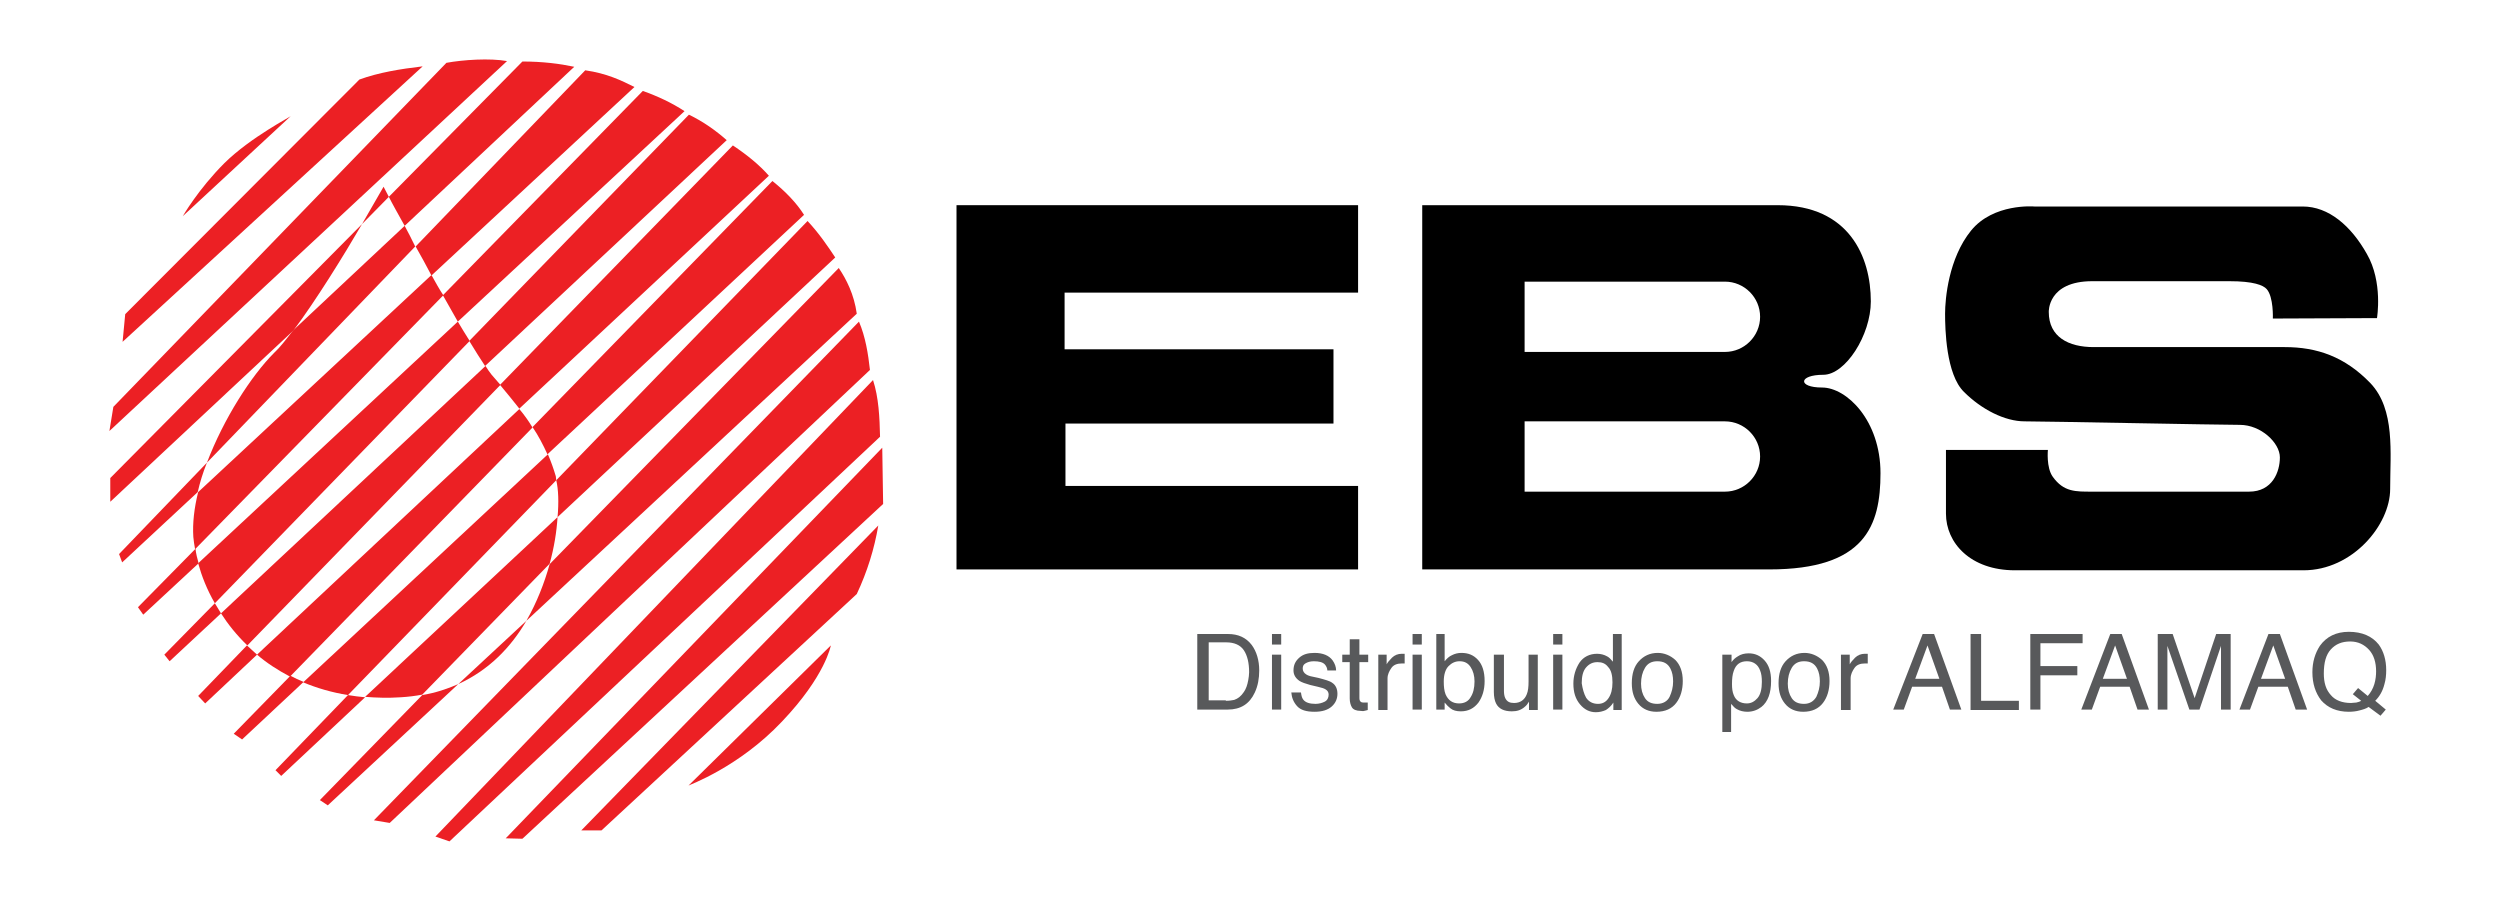 <?xml version="1.0" encoding="utf-8"?>
<!-- Generator: Adobe Illustrator 18.0.0, SVG Export Plug-In . SVG Version: 6.00 Build 0)  -->
<!DOCTYPE svg PUBLIC "-//W3C//DTD SVG 1.1//EN" "http://www.w3.org/Graphics/SVG/1.1/DTD/svg11.dtd">
<svg version="1.1" id="Layer_2" xmlns="http://www.w3.org/2000/svg" xmlns:xlink="http://www.w3.org/1999/xlink" x="0px" y="0px"
	 viewBox="0 0 569 205" enable-background="new 0 0 569 205" xml:space="preserve">
<g>
	<path fill="#EC2024" d="M81.8,18.1L28.5,71.5l-0.6,6.3l68.3-62.7C91.1,15.7,86.2,16.5,81.8,18.1z"/>
	<path fill="#EC2024" d="M51.1,37.1c-6,6-9.5,12.1-9.5,12.1l24.6-22.8C66.3,26.5,57.1,31.2,51.1,37.1z"/>
	<path fill="#EC2024" d="M101.6,14.3L25.8,92.6l-0.9,5.5l90.5-84.2C111.5,13.2,105.4,13.6,101.6,14.3z"/>
	<path fill="#EC2024" d="M130.7,15.2c-3.3-0.7-7.2-1.2-11.8-1.2L88.5,44.8c0.8,1.6,2.1,3.9,3.6,6.6L130.7,15.2z"/>
	<path fill="#EC2024" d="M25.1,108.8l0,5.4l41.7-39c5.1-6.8,11.4-17,15.6-24.2L25.1,108.8z"/>
	<path fill="#EC2024" d="M144.4,19.8c-3-1.5-6.3-3.1-11.2-3.8L94.6,56.1c1.2,2.1,2.4,4.3,3.6,6.6L144.4,19.8z"/>
	<path fill="#EC2024" d="M27.1,126.1l0.7,1.9l17.2-16c0.5-2.2,1.2-4.5,2.1-6.7L27.1,126.1z"/>
	<path fill="#EC2024" d="M155.8,25.3c-2.9-1.9-6.1-3.4-9.5-4.6l-45.5,46.5c1.2,2.1,2.3,4.1,3.4,6L155.8,25.3z"/>
	<path fill="#EC2024" d="M31.4,138.2l1.2,1.7l12.6-11.7c-0.3-1.1-0.6-2.2-0.7-3.3L31.4,138.2z"/>
	<path fill="#EC2024" d="M165.4,31.9c-2.5-2.2-5.3-4.2-8.6-5.8l-50,51.5c1.4,2.3,2.6,4.2,3.6,5.7L165.4,31.9z"/>
	<path fill="#EC2024" d="M37.4,149l1.2,1.5l11.7-10.9c-0.5-0.8-1-1.6-1.4-2.3L37.4,149z"/>
	<path fill="#EC2024" d="M175,40c-2.1-2.4-4.9-4.7-8.2-6.9l-53,54.5c1.5,1.8,3,3.6,4.4,5.4L175,40z"/>
	<path fill="#EC2024" d="M45.1,158.4l1.6,1.7L58.5,149c-0.8-0.7-1.5-1.4-2.3-2.1L45.1,158.4z"/>
	<path fill="#EC2024" d="M53.2,167l1.9,1.3l14-13.1c-1-0.4-2.1-0.9-3-1.4L53.2,167z"/>
	<path fill="#EC2024" d="M183,48.9c-1.7-2.7-4.2-5.3-7.2-7.7l-54.6,56c1.3,1.9,2.4,4,3.4,6.2L183,48.9z"/>
	<path fill="#EC2024" d="M126.9,117.7l63.2-59.1c-1.6-2.4-3.6-5.4-6.3-8.3l-57.2,59C127.1,111.4,127.2,114.3,126.9,117.7z"/>
	<path fill="#EC2024" d="M62.7,175.3l1.3,1.3l19.1-17.9c-1.3-0.1-2.6-0.3-3.9-0.5L62.7,175.3z"/>
	<path fill="#EC2024" d="M195,71.4c-0.6-4.4-2.4-7.9-4.1-10.4l-65.8,67.4c-1.2,4.3-2.9,8.7-5.3,12.9L195,71.4z"/>
	<path fill="#EC2024" d="M96.1,158.2l-23.3,23.9l1.8,1.2l29.7-27.6C101.8,156.8,99.1,157.7,96.1,158.2z"/>
	<path fill="#EC2024" d="M195.5,73.2L85.1,186.7l3.6,0.6L198,84.2C197.6,80.6,197,76.7,195.5,73.2z"/>
	<path fill="#EC2024" d="M198.7,86.5L99.1,190.4l3.2,1.1l98-92.1C200.2,95,200,90.5,198.7,86.5z"/>
	<polygon fill="#EC2024" points="200.8,101.9 115.1,190.8 118.9,190.9 201,114.7 	"/>
	<path fill="#EC2024" d="M136.9,189l58.1-53.8c2.4-5.1,4-10.3,4.9-15.6L132.3,189H136.9z"/>
	<path fill="#EC2024" d="M178,164.2c9.9-10.4,11.1-17.3,11.1-17.3l-32.4,31.9C156.7,178.7,168.1,174.7,178,164.2z"/>
	<path fill="#EC2024" d="M118.2,93.1L58.5,149c2.2,1.9,4.7,3.5,7.5,5l55.2-56.7C120.3,95.8,119.3,94.4,118.2,93.1z"/>
	<path fill="#EC2024" d="M111.9,85.3c-0.4-0.5-0.9-1.2-1.4-2l-60.2,56.3c1.6,2.5,3.6,5,6,7.3l57.6-59.3
		C113.2,86.8,112.5,86,111.9,85.3z"/>
	<path fill="#EC2024" d="M87.3,42.5c0,0-2,3.5-4.9,8.5l6.1-6.2C87.7,43.3,87.3,42.5,87.3,42.5z"/>
	<path fill="#EC2024" d="M126.5,108.4c-0.5-1.7-1.1-3.4-1.8-5L69,155.3c3.1,1.3,6.5,2.3,10.2,2.9l47.4-48.9
		C126.6,109,126.5,108.7,126.5,108.4z"/>
	<path fill="#EC2024" d="M119.8,141.3l-15.5,14.4C111.3,152.5,116.3,147.3,119.8,141.3z"/>
	<path fill="#EC2024" d="M126.9,117.7l-43.8,40.9c2.5,0.2,5.2,0.3,8.1,0.1c1.7-0.1,3.3-0.3,4.9-0.6l29-29.8
		C126.1,124.7,126.7,121,126.9,117.7z"/>
	<path fill="#EC2024" d="M92.1,51.4L66.7,75.2c-1.6,2.1-3,3.9-4.3,5.1c-5.2,5.2-11.5,15-15.3,25l47.4-49.2
		C93.7,54.4,92.9,52.9,92.1,51.4z"/>
	<path fill="#EC2024" d="M98.2,62.6L45.1,112c-0.9,3.6-1.3,7.1-1.1,10.2c0.1,0.9,0.2,1.8,0.4,2.8l56.5-57.8
		C99.9,65.7,99.1,64.2,98.2,62.6z"/>
	<path fill="#EC2024" d="M104.2,73.2l-59.1,55c0.8,2.9,2,6,3.8,9.1l58-59.7C106,76.2,105.1,74.7,104.2,73.2z"/>
</g>
<polygon points="309.1,46.7 309.1,66.6 242.3,66.6 242.3,79.5 303.5,79.5 303.5,96.4 242.5,96.4 242.5,110.6 309.1,110.6 
	309.1,129.6 217.7,129.6 217.7,46.7 "/>
<path d="M414.7,88.2c-5.6,0-5.4-2.9,0.3-2.9c5,0,10.8-9,10.8-16.7c0-10.1-4.9-21.9-21.2-21.9c-16.3,0-80.9,0-80.9,0v82.9
	c0,0,57.2,0,79,0c21.8,0,25.3-9.9,25.3-21.9C428,95.7,420.3,88.2,414.7,88.2z M392.6,111.9H347v-16h45.6c4.4,0,8,3.6,8,8
	C400.6,108.3,397,111.9,392.6,111.9z M392.6,80.1H347v-16h45.6c4.4,0,8,3.6,8,8S397,80.1,392.6,80.1z"/>
<path d="M541,72.4c0,0,1.4-8.2-2.3-14.6c-3.6-6.4-8.7-10.8-14.6-10.8c-5.9,0-61.1,0-61.1,0s-9.3-0.8-14.4,5.5s-5.9,15.5-5.9,18.9
	s0.2,13.8,4.3,17.8c4,4,9.3,6.7,13.8,6.7c4.6,0,44.2,0.8,49,0.8s9.1,4.1,9.1,7.4s-1.7,7.8-7,7.8s-31.9,0-35.7,0
	c-3.8,0-6.5,0.1-9-3.4c-1.5-2.1-1.1-6.1-1.1-6.1h-23.2c0,0,0,7.8,0,14.5s5.6,12.9,15.7,12.9s54.6,0,65.7,0
	c11.1,0,19.7-10.3,19.7-18.5s1.2-18.1-4.5-24.1c-5.8-6-12.1-8.2-19.5-8.2s-37.8,0-43.5,0c-5.7,0-10.2-2.3-10.2-8c0,0-0.3-7,9.9-7
	s25.7,0,31.2,0s7.7,0.9,8.5,1.8c1.6,1.8,1.4,6.7,1.4,6.7L541,72.4z"/>
<g>
	<path fill="#58595B" d="M272.6,144.3h6.9c2.3,0,4.1,0.8,5.4,2.5c1.1,1.5,1.7,3.5,1.7,5.8c0,1.8-0.3,3.5-1,5
		c-1.2,2.6-3.2,3.9-6.2,3.9h-6.9V144.3z M279,159.5c0.8,0,1.4-0.1,1.9-0.2c0.9-0.3,1.6-0.9,2.2-1.8c0.5-0.7,0.8-1.6,1-2.7
		c0.1-0.6,0.2-1.2,0.2-1.8c0-2.1-0.4-3.8-1.2-5c-0.8-1.2-2.2-1.8-4-1.8h-4v13.2H279z"/>
	<path fill="#58595B" d="M289.5,144.3h2.1v2.4h-2.1V144.3z M289.5,149h2.1v12.5h-2.1V149z"/>
	<path fill="#58595B" d="M296.1,157.6c0.1,0.7,0.2,1.2,0.5,1.6c0.5,0.7,1.5,1,2.8,1c0.8,0,1.5-0.2,2.1-0.5s0.9-0.9,0.9-1.6
		c0-0.5-0.2-0.9-0.7-1.2c-0.3-0.2-0.9-0.4-1.8-0.6l-1.7-0.4c-1.1-0.3-1.9-0.6-2.4-0.9c-0.9-0.6-1.4-1.4-1.4-2.4
		c0-1.2,0.4-2.1,1.3-2.9s2-1.1,3.5-1.1c1.9,0,3.3,0.6,4.1,1.7c0.5,0.7,0.8,1.5,0.8,2.3h-2c0-0.5-0.2-0.9-0.5-1.3
		c-0.5-0.6-1.4-0.8-2.6-0.8c-0.8,0-1.4,0.2-1.9,0.5s-0.6,0.7-0.6,1.2c0,0.5,0.3,1,0.8,1.3c0.3,0.2,0.8,0.4,1.4,0.5l1.4,0.3
		c1.5,0.4,2.6,0.7,3.1,1.1c0.8,0.5,1.2,1.4,1.2,2.5c0,1.1-0.4,2.1-1.3,2.9c-0.9,0.8-2.2,1.2-3.9,1.2c-1.9,0-3.2-0.4-4-1.3
		s-1.2-1.9-1.3-3.1H296.1z"/>
	<path fill="#58595B" d="M307.3,145.5h2.1v3.5h2v1.7h-2v8.2c0,0.4,0.1,0.7,0.4,0.9c0.2,0.1,0.4,0.1,0.8,0.1c0.1,0,0.2,0,0.3,0
		s0.3,0,0.4,0v1.7c-0.2,0.1-0.5,0.1-0.8,0.2s-0.5,0-0.8,0c-1,0-1.7-0.3-2-0.8s-0.5-1.2-0.5-2v-8.3h-1.7V149h1.7V145.5z"/>
	<path fill="#58595B" d="M313.6,149h2v2.2c0.2-0.4,0.6-0.9,1.2-1.5s1.4-0.9,2.2-0.9c0,0,0.1,0,0.2,0s0.3,0,0.5,0v2.2
		c-0.1,0-0.2,0-0.3,0s-0.2,0-0.3,0c-1.1,0-1.9,0.3-2.4,1s-0.9,1.5-0.9,2.4v7.2h-2.1V149z"/>
	<path fill="#58595B" d="M321.5,144.3h2.1v2.4h-2.1V144.3z M321.5,149h2.1v12.5h-2.1V149z"/>
	<path fill="#58595B" d="M326.7,144.3h2.1v6.2c0.5-0.6,1-1.1,1.7-1.4c0.6-0.3,1.3-0.5,2.1-0.5c1.6,0,2.8,0.5,3.8,1.6
		s1.5,2.7,1.5,4.8c0,2-0.5,3.6-1.4,4.9c-1,1.3-2.3,2-4,2c-1,0-1.8-0.2-2.4-0.7c-0.4-0.3-0.8-0.7-1.3-1.3v1.6h-1.9V144.3z
		 M334.7,158.7c0.6-0.9,0.9-2.1,0.9-3.6c0-1.3-0.3-2.4-0.9-3.3s-1.4-1.3-2.5-1.3c-1,0-1.8,0.4-2.5,1.1c-0.7,0.7-1.1,1.9-1.1,3.5
		c0,1.2,0.1,2.1,0.4,2.9c0.6,1.4,1.6,2.1,3.1,2.1C333.3,160.1,334.2,159.6,334.7,158.7z"/>
	<path fill="#58595B" d="M342.3,149v8.3c0,0.6,0.1,1.2,0.3,1.6c0.4,0.8,1,1.1,2,1.1c1.4,0,2.4-0.7,2.9-2c0.3-0.7,0.4-1.7,0.4-2.9
		V149h2.1v12.6h-2l0-1.9c-0.3,0.5-0.6,0.9-1,1.2c-0.8,0.7-1.7,1-2.9,1c-1.8,0-3-0.6-3.6-1.8c-0.3-0.6-0.5-1.5-0.5-2.6V149H342.3z"/>
	<path fill="#58595B" d="M353.5,144.3h2.1v2.4h-2.1V144.3z M353.5,149h2.1v12.5h-2.1V149z"/>
	<path fill="#58595B" d="M365.8,149.4c0.4,0.2,0.8,0.6,1.3,1.2v-6.3h2v17.3h-1.9v-1.7c-0.5,0.8-1.1,1.3-1.7,1.7
		c-0.7,0.3-1.4,0.5-2.3,0.5c-1.4,0-2.6-0.6-3.6-1.8s-1.5-2.7-1.5-4.7c0-1.8,0.5-3.4,1.4-4.8c0.9-1.3,2.3-2,4-2
		C364.3,148.8,365.1,149,365.8,149.4z M361,158.8c0.6,0.9,1.5,1.4,2.7,1.4c1,0,1.8-0.4,2.4-1.3s0.9-2,0.9-3.6c0-1.6-0.3-2.8-1-3.5
		c-0.6-0.8-1.4-1.1-2.4-1.1c-1.1,0-1.9,0.4-2.6,1.2s-1,2-1,3.6C360.2,156.8,360.5,157.9,361,158.8z"/>
	<path fill="#58595B" d="M381.3,150.2c1.1,1.1,1.7,2.7,1.7,4.8c0,2-0.5,3.7-1.5,5s-2.5,2-4.5,2c-1.7,0-3.1-0.6-4.1-1.8
		s-1.5-2.7-1.5-4.7c0-2.1,0.5-3.8,1.6-5c1.1-1.2,2.5-1.9,4.3-1.9C378.8,148.6,380.2,149.2,381.3,150.2z M380,158.6
		c0.5-1.1,0.8-2.2,0.8-3.5c0-1.2-0.2-2.1-0.6-2.9c-0.6-1.2-1.6-1.7-3-1.7c-1.3,0-2.2,0.5-2.8,1.5s-0.9,2.2-0.9,3.6
		c0,1.3,0.3,2.4,0.9,3.3s1.5,1.3,2.8,1.3C378.5,160.2,379.5,159.6,380,158.6z"/>
	<path fill="#58595B" d="M392,149h2.1v1.7c0.4-0.6,0.9-1,1.4-1.3c0.7-0.5,1.6-0.7,2.5-0.7c1.4,0,2.6,0.5,3.6,1.6
		c1,1.1,1.5,2.6,1.5,4.7c0,2.7-0.7,4.7-2.2,5.9c-0.9,0.7-2,1.1-3.2,1.1c-0.9,0-1.7-0.2-2.4-0.6c-0.4-0.2-0.8-0.6-1.3-1.2v6.4H392
		V149z M400,158.9c0.7-0.8,1-2.1,1-3.7c0-1-0.1-1.9-0.4-2.6c-0.5-1.4-1.6-2.1-3-2.1c-1.5,0-2.5,0.7-3,2.2c-0.3,0.8-0.4,1.8-0.4,3
		c0,1,0.1,1.8,0.4,2.5c0.5,1.3,1.6,1.9,3,1.9C398.5,160.1,399.3,159.7,400,158.9z"/>
	<path fill="#58595B" d="M414.7,150.2c1.1,1.1,1.7,2.7,1.7,4.8c0,2-0.5,3.7-1.5,5c-1,1.3-2.5,2-4.5,2c-1.7,0-3.1-0.6-4.1-1.8
		s-1.5-2.7-1.5-4.7c0-2.1,0.5-3.8,1.6-5c1.1-1.2,2.5-1.9,4.3-1.9C412.2,148.6,413.6,149.2,414.7,150.2z M413.4,158.6
		c0.5-1.1,0.8-2.2,0.8-3.5c0-1.2-0.2-2.1-0.6-2.9c-0.6-1.2-1.6-1.7-3-1.7c-1.3,0-2.2,0.5-2.8,1.5s-0.9,2.2-0.9,3.6
		c0,1.3,0.3,2.4,0.9,3.3s1.5,1.3,2.8,1.3C411.9,160.2,412.8,159.6,413.4,158.6z"/>
	<path fill="#58595B" d="M419,149h2v2.2c0.2-0.4,0.6-0.9,1.2-1.5s1.4-0.9,2.2-0.9c0,0,0.1,0,0.2,0s0.3,0,0.5,0v2.2
		c-0.1,0-0.2,0-0.3,0s-0.2,0-0.3,0c-1.1,0-1.9,0.3-2.4,1s-0.9,1.5-0.9,2.4v7.2H419V149z"/>
	<path fill="#58595B" d="M437.6,144.3h2.6l6.2,17.2h-2.6l-1.8-5.2h-6.8l-1.9,5.2h-2.4L437.6,144.3z M441.4,154.5l-2.7-7.6l-2.8,7.6
		H441.4z"/>
	<path fill="#58595B" d="M448.6,144.3h2.3v15.2h8.6v2.1h-11V144.3z"/>
	<path fill="#58595B" d="M462.1,144.3h11.9v2.1h-9.6v5.2h8.4v2.1h-8.4v7.8h-2.3V144.3z"/>
	<path fill="#58595B" d="M480.3,144.3h2.6l6.2,17.2h-2.6l-1.8-5.2H478l-1.9,5.2h-2.4L480.3,144.3z M484.1,154.5l-2.7-7.6l-2.8,7.6
		H484.1z"/>
	<path fill="#58595B" d="M491.2,144.3h3.3l5,14.6l4.9-14.6h3.3v17.2h-2.2v-10.2c0-0.4,0-0.9,0-1.7s0-1.7,0-2.6l-4.9,14.5h-2.3
		l-5-14.5v0.5c0,0.4,0,1.1,0,1.9s0,1.5,0,1.9v10.2h-2.2V144.3z"/>
	<path fill="#58595B" d="M516.3,144.3h2.6l6.2,17.2h-2.6l-1.8-5.2H514l-1.9,5.2h-2.4L516.3,144.3z M520.1,154.5l-2.7-7.6l-2.8,7.6
		H520.1z"/>
	<path fill="#58595B" d="M543,161.5l-1.2,1.4l-2.7-2c-0.6,0.4-1.3,0.6-2.1,0.8c-0.7,0.2-1.6,0.3-2.4,0.3c-2.7,0-4.8-0.9-6.3-2.6
		c-1.3-1.7-2-3.8-2-6.4c0-2.3,0.6-4.3,1.7-6c1.5-2.1,3.7-3.2,6.6-3.2c3,0,5.3,1,6.8,2.9c1.1,1.5,1.7,3.5,1.7,5.8
		c0,1.1-0.1,2.2-0.4,3.2c-0.4,1.6-1.1,2.8-2.1,3.8L543,161.5z M536.3,159.9c0.4-0.1,0.8-0.2,1.1-0.4l-1.9-1.5l1.2-1.4l2.2,1.8
		c0.7-0.8,1.2-1.7,1.5-2.7s0.4-2,0.4-2.9c0-2-0.5-3.7-1.6-4.9c-1.1-1.2-2.5-1.9-4.3-1.9c-1.9,0-3.3,0.6-4.4,1.8s-1.6,3-1.6,5.5
		c0,2.1,0.5,3.7,1.6,4.9c1,1.2,2.6,1.8,4.6,1.8C535.4,160,535.9,159.9,536.3,159.9z"/>
</g>
</svg>

